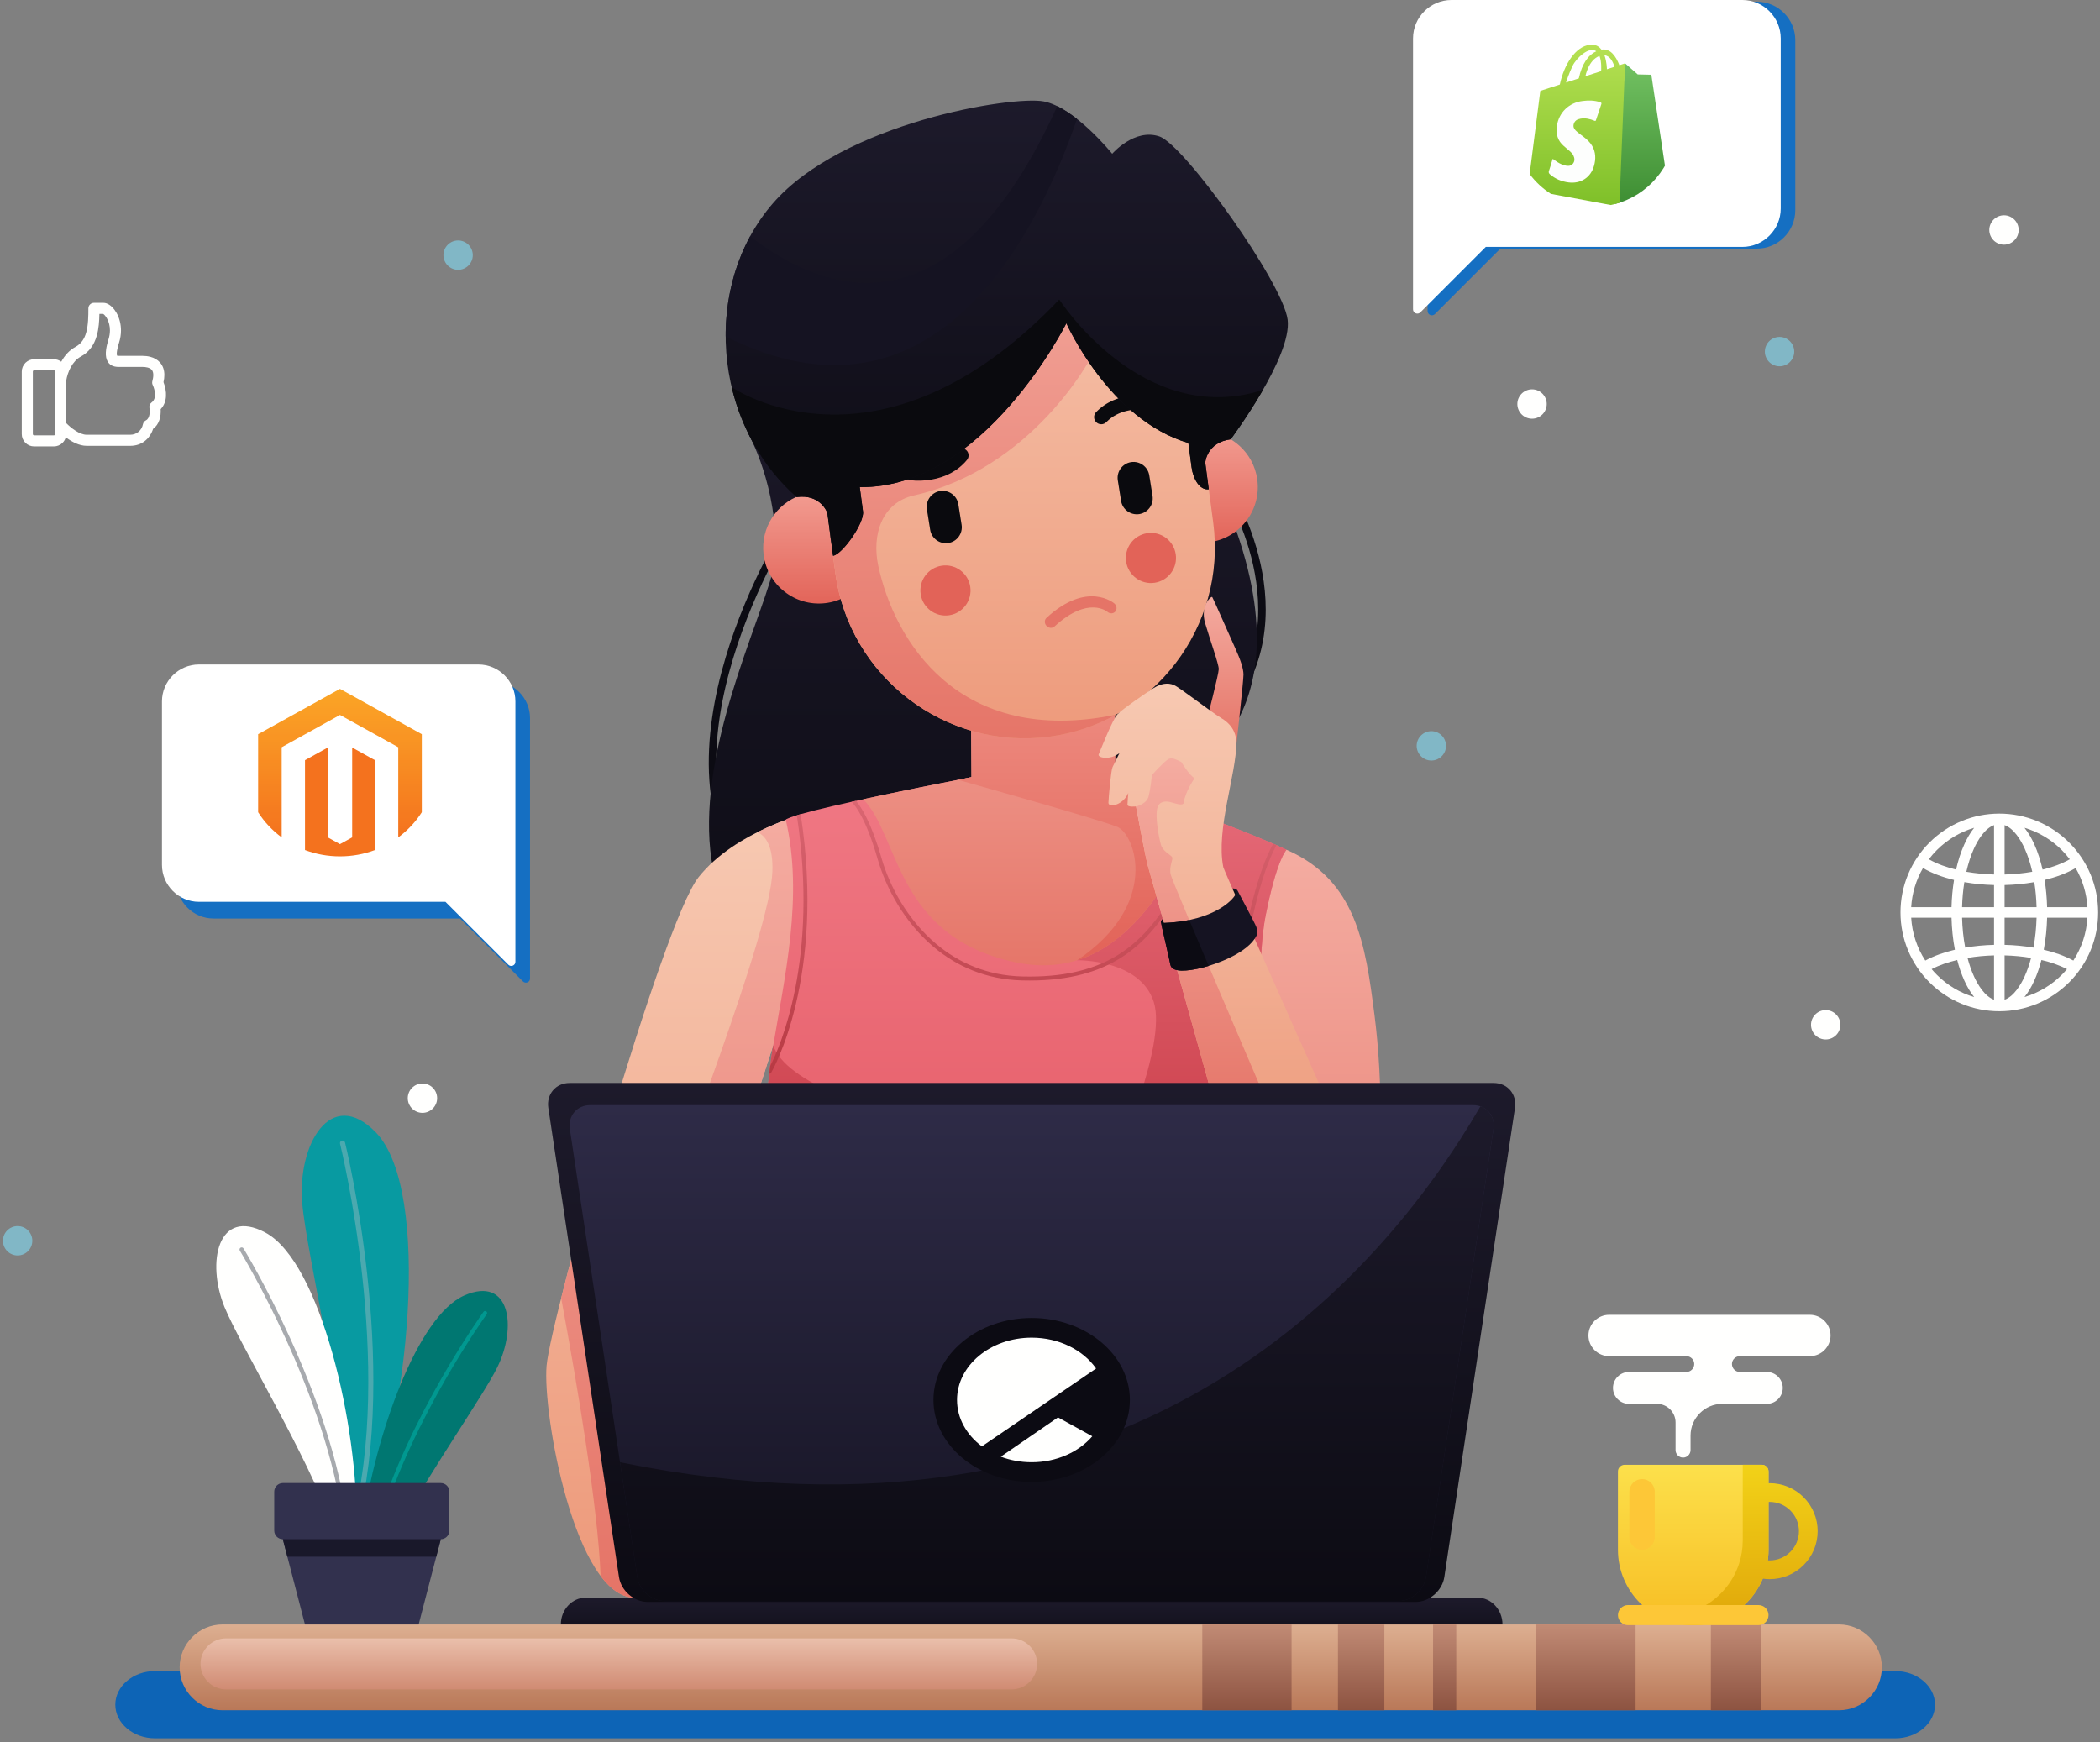 <?xml version="1.0" encoding="UTF-8"?>
<svg width="458px" height="380px" viewBox="0 0 458 380" version="1.1" xmlns="http://www.w3.org/2000/svg" xmlns:xlink="http://www.w3.org/1999/xlink">
    <rect x="0" y="0" width="458" height="380" fill="#808080" stroke="none"/>
    <!-- Generator: Sketch 53.1 (72631) - https://sketchapp.com -->
    <title>Group Copy</title>
    <desc>Created with Sketch.</desc>
    <defs>
        <linearGradient x1="50%" y1="0%" x2="50%" y2="100%" id="linearGradient-1">
            <stop stop-color="#1D1A2B" offset="0%"></stop>
            <stop stop-color="#0C0B13" offset="100%"></stop>
        </linearGradient>
        <linearGradient x1="50%" y1="0%" x2="50%" y2="100%" id="linearGradient-2">
            <stop stop-color="#F4ACA1" offset="0%"></stop>
            <stop stop-color="#E57467" offset="100%"></stop>
        </linearGradient>
        <linearGradient x1="50%" y1="0%" x2="50%" y2="100%" id="linearGradient-3">
            <stop stop-color="#F7C9B2" offset="0%"></stop>
            <stop stop-color="#ED997A" offset="100%"></stop>
        </linearGradient>
        <linearGradient x1="50%" y1="0%" x2="50%" y2="100%" id="linearGradient-4">
            <stop stop-color="#F4ACA1" offset="0%"></stop>
            <stop stop-color="#E57467" offset="100%"></stop>
        </linearGradient>
        <linearGradient x1="50%" y1="0%" x2="50%" y2="100%" id="linearGradient-5">
            <stop stop-color="#F07985" offset="0%"></stop>
            <stop stop-color="#DD444E" offset="100%"></stop>
        </linearGradient>
        <linearGradient x1="50%" y1="0%" x2="50%" y2="100%" id="linearGradient-6">
            <stop stop-color="#E56977" offset="0%"></stop>
            <stop stop-color="#C63842" offset="100%"></stop>
        </linearGradient>
        <linearGradient x1="50%" y1="0%" x2="50%" y2="100%" id="linearGradient-7">
            <stop stop-color="#DA6672" offset="0%"></stop>
            <stop stop-color="#B4353E" offset="100%"></stop>
        </linearGradient>
        <linearGradient x1="50%" y1="0%" x2="50%" y2="100%" id="linearGradient-8">
            <stop stop-color="#F4ACA1" offset="0%"></stop>
            <stop stop-color="#E57467" offset="100%"></stop>
        </linearGradient>
        <linearGradient x1="50%" y1="0%" x2="50%" y2="100%" id="linearGradient-9">
            <stop stop-color="#F29C91" offset="0%"></stop>
            <stop stop-color="#E26358" offset="100%"></stop>
        </linearGradient>
        <linearGradient x1="50%" y1="0%" x2="50%" y2="100%" id="linearGradient-10">
            <stop stop-color="#F29C91" offset="0%"></stop>
            <stop stop-color="#E26358" offset="100%"></stop>
        </linearGradient>
        <linearGradient x1="50%" y1="0%" x2="50%" y2="100%" id="linearGradient-11">
            <stop stop-color="#F29C91" offset="0%"></stop>
            <stop stop-color="#E26358" offset="100%"></stop>
        </linearGradient>
        <linearGradient x1="50%" y1="0%" x2="50%" y2="100%" id="linearGradient-12">
            <stop stop-color="#F7C9B2" offset="0%"></stop>
            <stop stop-color="#ED997A" offset="100%"></stop>
        </linearGradient>
        <linearGradient x1="50%" y1="0%" x2="50%" y2="100%" id="linearGradient-13">
            <stop stop-color="#F4ACA1" offset="0%"></stop>
            <stop stop-color="#E57467" offset="100%"></stop>
        </linearGradient>
        <linearGradient x1="50%" y1="0%" x2="50%" y2="100%" id="linearGradient-14">
            <stop stop-color="#1D1A2B" offset="0%"></stop>
            <stop stop-color="#0C0B13" offset="100%"></stop>
        </linearGradient>
        <linearGradient x1="50%" y1="0%" x2="50%" y2="100%" id="linearGradient-15">
            <stop stop-color="#F4ACA1" offset="0%"></stop>
            <stop stop-color="#E57467" offset="100%"></stop>
        </linearGradient>
        <linearGradient x1="50%" y1="0%" x2="50%" y2="100%" id="linearGradient-16">
            <stop stop-color="#F7C9B2" offset="0%"></stop>
            <stop stop-color="#ED997A" offset="100%"></stop>
        </linearGradient>
        <linearGradient x1="50%" y1="0%" x2="50%" y2="100%" id="linearGradient-17">
            <stop stop-color="#F4ACA1" offset="0%"></stop>
            <stop stop-color="#E57467" offset="100%"></stop>
        </linearGradient>
        <linearGradient x1="50%" y1="0%" x2="50%" y2="100%" id="linearGradient-18">
            <stop stop-color="#1D1A2B" offset="0%"></stop>
            <stop stop-color="#0C0B13" offset="100%"></stop>
        </linearGradient>
        <linearGradient x1="50%" y1="0%" x2="50%" y2="100%" id="linearGradient-19">
            <stop stop-color="#1D1A2B" offset="0%"></stop>
            <stop stop-color="#0C0B13" offset="100%"></stop>
        </linearGradient>
        <linearGradient x1="50%" y1="0%" x2="50%" y2="100%" id="linearGradient-20">
            <stop stop-color="#2E2B47" offset="0%"></stop>
            <stop stop-color="#151322" offset="100%"></stop>
        </linearGradient>
        <linearGradient x1="50%" y1="0%" x2="50%" y2="100%" id="linearGradient-21">
            <stop stop-color="#1D1A2B" offset="0%"></stop>
            <stop stop-color="#0C0B13" offset="100%"></stop>
        </linearGradient>
        <linearGradient x1="50%" y1="0%" x2="50%" y2="100%" id="linearGradient-22">
            <stop stop-color="#DDAF91" offset="0%"></stop>
            <stop stop-color="#B97858" offset="100%"></stop>
        </linearGradient>
        <linearGradient x1="50%" y1="0%" x2="50%" y2="100%" id="linearGradient-23">
            <stop stop-color="#C18B75" offset="0%"></stop>
            <stop stop-color="#8D5341" offset="100%"></stop>
        </linearGradient>
        <linearGradient x1="50%" y1="0%" x2="50%" y2="100%" id="linearGradient-24">
            <stop stop-color="#C18B75" offset="0%"></stop>
            <stop stop-color="#8D5341" offset="100%"></stop>
        </linearGradient>
        <linearGradient x1="50%" y1="0%" x2="50%" y2="100%" id="linearGradient-25">
            <stop stop-color="#C18B75" offset="0%"></stop>
            <stop stop-color="#8D5341" offset="100%"></stop>
        </linearGradient>
        <linearGradient x1="50%" y1="0%" x2="50%" y2="100%" id="linearGradient-26">
            <stop stop-color="#C18B75" offset="0%"></stop>
            <stop stop-color="#8D5341" offset="100%"></stop>
        </linearGradient>
        <linearGradient x1="50%" y1="0%" x2="50%" y2="100%" id="linearGradient-27">
            <stop stop-color="#C18B75" offset="0%"></stop>
            <stop stop-color="#8D5341" offset="100%"></stop>
        </linearGradient>
        <linearGradient x1="50%" y1="0%" x2="50%" y2="100%" id="linearGradient-28">
            <stop stop-color="#EABFAB" offset="0%"></stop>
            <stop stop-color="#D08B73" offset="100%"></stop>
        </linearGradient>
        <linearGradient x1="50%" y1="0%" x2="50%" y2="100%" id="linearGradient-29">
            <stop stop-color="#FA9C0E" offset="0%"></stop>
            <stop stop-color="#F36306" offset="100%"></stop>
        </linearGradient>
        <linearGradient x1="50%" y1="0%" x2="50%" y2="100%" id="linearGradient-30">
            <stop stop-color="#72C162" offset="0%"></stop>
            <stop stop-color="#3E8E33" offset="100%"></stop>
        </linearGradient>
        <linearGradient x1="50%" y1="0%" x2="50%" y2="100%" id="linearGradient-31">
            <stop stop-color="#B6E153" offset="0%"></stop>
            <stop stop-color="#7FC029" offset="100%"></stop>
        </linearGradient>
        <linearGradient x1="50%" y1="0%" x2="50%" y2="100%" id="linearGradient-32">
            <stop stop-color="#FCE04B" offset="0%"></stop>
            <stop stop-color="#F7BE24" offset="100%"></stop>
        </linearGradient>
        <linearGradient x1="50%" y1="0%" x2="50%" y2="100%" id="linearGradient-33">
            <stop stop-color="#F2D218" offset="0%"></stop>
            <stop stop-color="#E0A60A" offset="100%"></stop>
        </linearGradient>
    </defs>
    <g id="Page-1" stroke="none" stroke-width="1" fill="none" fill-rule="evenodd">
        <g id="blog7-magento-v/s-shopify" transform="translate(-857, -7213)">
            <g id="Group-Copy" transform="translate(857, 7213)">
                <path d="M171.645,113.629 C171.888,113.245 172.396,113.132 172.779,113.375 C173.163,113.618 173.277,114.127 173.034,114.51 C172.941,114.656 140.367,165.266 166.096,194.766 C166.394,195.106 166.359,195.624 166.019,195.923 C165.678,196.221 165.159,196.187 164.861,195.846 C138.314,165.408 171.55,113.778 171.645,113.629" id="Fill-6" fill="#0C0B13"></path>
                <path d="M266.634,106.579 C266.39,106.194 266.506,105.688 266.891,105.446 C267.273,105.205 267.78,105.321 268.021,105.705 C268.075,105.787 286.681,134.665 267.057,156.85 C266.757,157.188 266.238,157.22 265.899,156.921 C265.561,156.621 265.528,156.102 265.829,155.763 C284.628,134.511 266.684,106.659 266.634,106.579" id="Fill-7" fill="#0C0B13"></path>
                <path d="M176.909,79.454 L163.188,94.537 C163.188,94.537 169.757,106.164 169.104,121.41 C168.451,136.654 117.046,221.158 212.014,220.723 C306.982,220.287 254.145,171.297 254.145,171.297 C254.145,171.297 285.472,161.154 269.652,115.8 C253.834,70.446 176.909,79.454 176.909,79.454" id="Fill-8" fill="url(#linearGradient-1)"></path>
                <path d="M280.558,185.334 C295.816,191.995 297.795,205.943 299.778,221.464 C301.536,235.23 302.086,256.001 298.461,287.554 C294.836,319.106 237.161,245.929 237.161,245.929 L280.558,185.334" id="Fill-10" fill="url(#linearGradient-2)"></path>
                <path d="M190.836,184.921 L176.027,177.346 C176.027,177.346 160.379,181.239 152.373,191.301 C144.369,201.365 120.123,287.357 119.208,297.877 C118.293,308.398 125.42,348.476 138.459,348.476 C151.496,348.476 157.982,260.853 157.982,260.853 L168.63,228.011 L190.836,184.921" id="Fill-11" fill="url(#linearGradient-3)"></path>
                <path d="M190.836,184.921 L176.027,177.346 C176.027,177.346 171.015,178.594 165.214,181.499 C167.132,182.426 168.632,184.796 168.456,190.045 C168,203.769 147.069,256.141 142.495,270.778 C137.92,285.415 134.261,294.105 134.261,294.105 L124.728,274.115 C123.867,277.345 123.083,280.372 122.388,283.129 C125.955,302.344 130.39,328.684 130.993,343.742 C133.204,346.674 135.697,348.476 138.459,348.476 C151.496,348.476 157.982,260.853 157.982,260.853 L168.63,228.011 L190.836,184.921" id="Fill-12" fill="url(#linearGradient-4)"></path>
                <path d="M230.09,166.027 C230.09,166.027 269.444,180.052 280.558,185.334 C280.538,185.355 278.434,187.553 276.044,199.616 C273.643,211.738 276.044,229.348 273.53,246.73 C271.711,259.289 263.206,322.828 258.626,357.121 L161.616,349.296 C161.586,347.767 161.524,345.93 161.435,343.848 C169.403,350.051 177.039,350.327 172.313,332.208 C164.077,300.646 165.678,245.756 168.423,229.29 C171.168,212.823 175.257,195.492 171.369,178.797 C173.979,176.445 230.09,166.027 230.09,166.027" id="Fill-13" fill="url(#linearGradient-5)"></path>
                <path d="M255.937,175.483 C265.783,179.176 275.781,183.063 280.558,185.334 C280.538,185.355 278.434,187.553 276.044,199.616 C273.643,211.738 276.044,229.348 273.53,246.73 C273.165,249.245 272.532,253.806 271.717,259.762 C249.799,263.177 185.058,270.592 169.522,269.215 C168.398,269.116 167.292,268.946 166.205,268.715 C166.205,251.588 167.2,236.626 168.423,229.29 C168.493,228.868 168.565,228.446 168.637,228.024 C174.12,244.207 243.16,253.253 243.16,253.253 C243.16,253.253 254.609,227.934 251.634,218.557 C248.662,209.18 234.932,209.442 234.932,209.442 L235.28,201.061 C235.28,201.061 249.007,182.478 252.304,176.823 C252.719,176.112 254.002,175.684 255.937,175.483" id="Fill-14" fill="url(#linearGradient-6)"></path>
                <path d="M167.766,234.182 C167.827,233.628 167.889,233.095 167.952,232.583 C170.164,228.231 178.581,209.085 173.783,177.828 C174.045,177.746 174.32,177.666 174.619,177.581 C180.135,213.329 168.465,233.492 168.192,233.957 C168.169,234.001 168.137,234.041 168.098,234.076 C168.003,234.16 167.881,234.194 167.766,234.182 Z M277.681,184.038 C277.927,184.144 278.166,184.249 278.399,184.351 C276.507,187.704 273.84,194.746 271.387,209.481 C268.449,227.141 271.816,235.106 274.393,238.457 C274.365,238.86 274.336,239.264 274.304,239.667 C271.539,236.531 267.36,228.421 270.537,209.339 C272.945,194.863 275.668,187.635 277.681,184.038 Z M261.516,177.592 L262.327,177.901 C260.579,184.953 258.236,193.225 254.966,198.099 C252.017,202.493 248.573,206.541 243.572,209.44 C238.577,212.336 232.042,214.074 222.918,213.843 C214.968,213.642 208.578,210.711 203.631,206.549 C197.193,201.134 193.207,193.634 191.41,187.368 C188.897,178.601 186.53,175.679 185.724,174.888 L186.684,174.676 C187.807,175.994 190.012,179.355 192.241,187.131 C194,193.265 197.896,200.601 204.185,205.892 C208.994,209.937 215.208,212.787 222.939,212.981 C231.884,213.208 238.272,211.515 243.141,208.694 C248.003,205.875 251.364,201.918 254.25,197.621 C257.462,192.833 259.783,184.598 261.516,177.592 L261.516,177.592 Z" id="Fill-15" fill="url(#linearGradient-7)"></path>
                <path d="M227.04,123.932 L227.336,123.93 C235.88,123.835 242.997,130.741 243.051,139.283 L243.248,170.788 C248.961,172.876 255.795,175.407 262.196,177.851 C252.124,199.597 240.247,213.968 221.263,209.851 C195.259,204.212 196.185,182.381 188.265,174.331 C195.662,172.728 204.341,170.985 211.873,169.513 L211.685,139.645 C211.631,131.102 218.496,124.027 227.04,123.932" id="Fill-16" fill="url(#linearGradient-8)"></path>
                <path d="M242.086,134.038 C242.699,135.673 243.04,137.441 243.051,139.283 L243.248,170.788 C248.961,172.876 255.795,175.407 262.196,177.851 C254.789,193.845 246.403,205.849 234.932,209.442 C253.173,197.142 247.566,181.949 243.678,180.348 C239.79,178.747 208.92,170.091 208.92,170.091 C209.92,169.895 210.905,169.702 211.873,169.513 L211.685,139.645 C211.654,134.823 213.829,130.469 217.265,127.574 C225.491,127.497 233.684,130.048 242.086,134.038" id="Fill-17" fill="url(#linearGradient-9)"></path>
                <path d="M262.176,94.09 C262.479,94.091 262.78,94.101 263.078,94.122 L263.087,94.124 L263.087,94.123 C268.605,94.534 273.309,98.7 274.18,104.403 C275.19,111.031 270.634,117.224 264.005,118.235 C257.377,119.244 251.181,114.691 250.172,108.064 C249.583,104.21 250.876,100.505 253.363,97.88 C253.53,101.473 254.68,105.796 259.273,105.633 L258.218,98.712 C257.792,95.91 260.24,94.269 262.176,94.09" id="Fill-18" fill="url(#linearGradient-10)"></path>
                <path d="M175.415,107.775 C175.123,107.855 174.835,107.943 174.553,108.043 L174.544,108.047 L174.546,108.045 C169.326,109.885 165.875,115.136 166.527,120.868 C167.287,127.529 173.304,132.317 179.965,131.558 C186.628,130.799 191.416,124.782 190.657,118.122 C190.217,114.25 188,111.011 184.914,109.128 C185.692,112.641 185.713,117.113 181.236,118.158 L180.443,111.201 C180.124,108.384 177.332,107.441 175.415,107.775" id="Fill-19" fill="url(#linearGradient-11)"></path>
                <path d="M212.915,40.789 L212.915,40.789 C235.579,37.773 256.593,53.847 259.61,76.508 L264.599,113.985 C267.616,136.647 251.538,157.657 228.873,160.674 C206.213,163.69 185.199,147.617 182.183,124.954 L177.194,87.477 C174.176,64.814 190.254,43.805 212.915,40.789" id="Fill-20" fill="url(#linearGradient-12)"></path>
                <path d="M212.915,40.789 L212.915,40.789 C234.412,37.928 254.418,52.24 258.999,73.056 C258.779,75.055 258.172,77.09 257.101,79.157 L237.893,78.035 C237.893,78.035 225.251,102.202 199.284,108.073 C192.303,109.652 190.113,116.687 191.539,123.37 C195.012,139.646 208.986,162.971 243.4,155.886 C239.014,158.31 234.12,159.976 228.873,160.674 C206.213,163.69 185.199,147.615 182.183,124.954 L177.194,87.477 C174.176,64.814 190.254,43.805 212.915,40.789" id="Fill-21" fill="url(#linearGradient-13)"></path>
                <path d="M205.379,123.384 C208.363,122.93 211.153,124.981 211.607,127.964 C212.063,130.949 210.011,133.738 207.027,134.194 C204.043,134.647 201.252,132.596 200.798,129.613 C200.343,126.629 202.395,123.84 205.379,123.384" id="Fill-22" fill="#E26358"></path>
                <path d="M250.191,116.295 C253.175,115.84 255.965,117.893 256.42,120.875 C256.875,123.861 254.823,126.647 251.839,127.104 C248.855,127.558 246.065,125.508 245.61,122.524 C245.155,119.539 247.206,116.75 250.191,116.295" id="Fill-23" fill="#E26358"></path>
                <path d="M198.982,101.648 C198.128,101.543 197.346,102.152 197.24,103.006 C197.135,103.858 197.744,104.641 198.594,104.746 C200.002,104.937 201.681,104.852 203.071,104.619 C206.128,104.11 208.893,102.745 210.888,100.325 C211.435,99.664 211.341,98.673 210.679,98.126 C210.017,97.58 209.026,97.673 208.479,98.336 C206.2,101.102 202.412,102.011 198.982,101.648" id="Fill-24" fill="#0A0A0E"></path>
                <path d="M267.911,193.833 C267.911,193.833 269.498,193.604 269.856,194.847 C270.213,196.091 264.952,202.781 264.61,203.01 C264.266,203.238 253.831,201.924 253.831,201.924 C253.831,201.924 253.28,201.409 253.397,201.013 C253.515,200.616 253.901,200.27 253.901,200.27 L267.911,193.833" id="Fill-25" fill="#0C0B13"></path>
                <path d="M251.042,89.537 C247.631,88.92 243.808,89.477 241.295,92.065 C240.696,92.682 239.703,92.696 239.086,92.095 C238.471,91.495 238.456,90.505 239.055,89.887 C241.242,87.635 244.107,86.499 247.197,86.241 C248.6,86.122 250.281,86.174 251.665,86.478 C252.508,86.651 253.051,87.479 252.877,88.323 C252.702,89.166 251.874,89.708 251.042,89.537" id="Fill-26" fill="#0A0A0E"></path>
                <path d="M187.507,106.244 C187.507,106.244 187.874,108.999 188.214,111.557 C188.555,114.113 183.646,120.957 181.685,121.218 L180.442,111.883 C180.442,111.883 179.04,107.713 173.755,108.418 C155.052,91.93 153.252,62.048 168.523,44.398 C183.796,26.749 220.852,20.816 227.632,22.116 C234.413,23.416 242.568,33.54 242.568,33.54 C242.568,33.54 247.424,27.889 252.879,29.764 C258.335,31.641 279.748,61.626 280.822,69.692 C281.897,77.759 268.407,95.821 268.407,95.821 C263.121,96.524 262.859,100.914 262.859,100.914 L263.631,106.718 C261.67,106.98 260.223,104.498 259.883,101.94 C259.541,99.383 259.176,96.628 259.176,96.628 C241.926,91.564 232.571,70.508 232.571,70.508 C232.571,70.508 214.597,106.601 187.507,106.244" id="Fill-27" fill="url(#linearGradient-14)"></path>
                <path d="M158.265,73.369 C158.238,65.723 160.014,58.15 163.6,51.534 C180.512,64.635 207.83,73.407 230.584,23.153 C232.05,23.873 233.517,24.863 234.896,25.95 C226.081,51.506 203.568,96.135 158.265,73.369" id="Fill-28" fill="#151322"></path>
                <path d="M187.507,106.244 C187.507,106.244 187.874,108.999 188.214,111.557 C188.555,114.113 183.646,120.957 181.685,121.218 L180.442,111.883 C180.442,111.883 179.04,107.713 173.755,108.418 C166.434,101.965 161.706,93.461 159.573,84.442 C159.597,84.459 191.61,106.691 231.02,65.326 C231.02,65.326 249.051,93.443 275.431,85.068 C272.073,90.911 268.407,95.821 268.407,95.821 C263.121,96.524 262.859,100.914 262.859,100.914 L263.633,106.718 C261.67,106.98 260.223,104.498 259.883,101.94 C259.542,99.383 259.176,96.628 259.176,96.628 C241.926,91.564 232.571,70.508 232.571,70.508 C232.571,70.508 214.597,106.601 187.507,106.244" id="Fill-29" fill="#0A0A0E"></path>
                <path d="M266.935,161.823 L269.633,162.558 C269.633,162.558 271.213,148.48 271.199,147.116 C271.182,145.753 270.487,143.791 269.447,141.492 C268.406,139.192 264.59,130.501 264.385,130.223 C264.18,129.944 261.713,132.087 262.825,135.894 C263.937,139.702 265.821,144.857 265.804,145.958 C265.787,147.06 263.267,156.812 263.267,156.812 L266.935,161.823" id="Fill-30" fill="url(#linearGradient-15)"></path>
                <path d="M269.64,161.946 C269.634,160.657 269.202,158.359 266.496,156.72 C263.792,155.079 257.406,150.022 256.044,149.43 C254.682,148.838 253.123,149.106 251.505,150.138 C249.888,151.172 244.779,154.679 243.702,155.799 C242.627,156.917 239.944,163.806 239.616,164.529 C239.287,165.252 241.985,165.908 244.137,164.278 C244.137,164.278 243.01,166.539 242.649,167.305 C242.287,168.07 241.789,173.895 241.745,175.076 C241.7,176.258 244.965,175.667 246.073,172.952 C246.073,172.952 245.895,174.907 245.894,175.515 C245.892,176.121 247.761,175.894 247.761,175.894 C247.761,175.894 249.915,187.575 250.398,189.033 C250.879,190.49 269.428,257.176 269.428,257.176 L296.258,255.556 C296.258,255.556 266.99,190.107 266.796,189.145 C265.137,180.909 269.676,168.867 269.64,161.946" id="Fill-31" fill="url(#linearGradient-16)"></path>
                <path d="M247.761,175.893 L247.875,176.51 L247.917,176.734 L247.921,176.756 L247.923,176.766 L247.929,176.797 L247.935,176.829 L247.941,176.863 L247.947,176.891 L247.947,176.896 L247.955,176.93 L247.966,176.998 L247.973,177.034 L247.973,177.036 L247.994,177.142 L248.001,177.18 C248.575,180.256 250.014,187.873 250.398,189.033 C250.755,190.114 261.047,227.062 266.342,246.088 C272.106,243.777 276.587,241.045 276.587,241.045 C276.587,241.045 255.83,192.733 255.345,190.829 C254.861,188.926 256.001,187.416 255.601,186.902 C255.201,186.386 253.598,185.643 253.198,184.271 C252.799,182.898 251.826,178.039 252.455,176.095 C252.94,174.594 254.516,174.778 255.212,174.94 C256.005,175.163 256.765,175.387 257.247,175.45 C258.288,175.588 258.21,174.952 258.21,174.952 C258.439,172.801 260.528,169.738 260.528,169.738 C259.39,169.119 257.627,166.188 257.627,166.188 C256.465,165.686 255.553,165.041 254.646,165.681 C253.737,166.324 251.213,168.947 251.204,169.176 C251.195,169.404 250.941,171.976 250.507,173.698 C250.074,175.42 247.761,175.893 247.761,175.893" id="Fill-32" fill="url(#linearGradient-17)"></path>
                <path d="M127.748,360.163 L322.253,360.163 C325.242,360.163 327.686,357.535 327.686,354.32 L327.686,354.318 C327.686,351.104 325.241,348.476 322.253,348.476 L127.748,348.476 C124.759,348.476 122.315,351.107 122.315,354.318 L122.315,354.32 C122.315,357.533 124.759,360.163 127.748,360.163" id="Fill-33" fill="url(#linearGradient-18)"></path>
                <path d="M325.781,236.211 L124.219,236.211 C121.22,236.211 119.138,238.663 119.589,241.661 L134.994,343.966 C135.445,346.963 138.268,349.416 141.265,349.416 L308.733,349.416 C311.731,349.416 314.553,346.963 315.005,343.966 L330.41,241.661 C330.862,238.663 328.778,236.211 325.781,236.211" id="Fill-34" fill="url(#linearGradient-19)"></path>
                <path d="M321.299,241.047 L128.702,241.047 C125.837,241.047 123.846,243.39 124.278,246.252 L138.998,344.007 C139.429,346.872 142.126,349.215 144.99,349.215 L305.01,349.215 C307.873,349.215 310.57,346.872 311.001,344.007 L325.722,246.252 C326.153,243.39 324.163,241.047 321.299,241.047" id="Fill-35" fill="url(#linearGradient-20)"></path>
                <path d="M135.223,318.936 L138.998,344.007 C139.429,346.872 142.126,349.215 144.99,349.215 L305.01,349.215 C307.873,349.215 310.57,346.872 311.001,344.007 L325.722,246.252 C326.069,243.953 324.852,241.988 322.875,241.305 C300.829,279.33 246.655,341.614 135.223,318.936" id="Fill-36" fill="url(#linearGradient-21)"></path>
                <path d="M225,323.229 C236.799,323.229 246.422,315.197 246.422,305.348 C246.422,295.501 236.799,287.469 225,287.469 C213.201,287.469 203.579,295.501 203.579,305.348 C203.579,315.197 213.201,323.229 225,323.229" id="Fill-37" fill="#0C0B13"></path>
                <path d="M238.223,313.271 L230.744,309.154 L218.272,317.723 C220.322,318.502 222.6,318.934 225,318.934 C230.448,318.934 235.271,316.701 238.223,313.271 Z M225,291.762 C230.993,291.762 236.228,294.465 239.053,298.49 L214.148,315.473 C210.819,312.986 208.723,309.372 208.723,305.348 C208.723,297.846 216.01,291.762 225,291.762 L225,291.762 Z" id="Fill-38" fill="#FFFFFE"></path>
                <path d="M246.673,100.794 L246.673,100.794 C244.784,101.095 243.487,102.884 243.788,104.769 L244.5,109.245 C244.8,111.133 246.59,112.43 248.477,112.13 C250.364,111.83 251.665,110.042 251.363,108.153 L250.651,103.678 C250.349,101.79 248.561,100.493 246.673,100.794" id="Fill-39" fill="#0A0A0E"></path>
                <path d="M205.035,107.102 L205.035,107.102 C203.147,107.401 201.85,109.19 202.15,111.078 L202.862,115.553 C203.163,117.439 204.951,118.739 206.841,118.438 C208.727,118.139 210.026,116.347 209.724,114.46 L209.012,109.986 C208.713,108.099 206.922,106.799 205.035,107.102" id="Fill-40" fill="#0A0A0E"></path>
                <path d="M243.02,131.618 C243.563,132.069 243.673,132.849 243.266,133.359 C242.858,133.87 242.087,133.917 241.544,133.465 C241.532,133.454 237.379,129.832 229.978,136.647 C229.498,137.09 228.719,137.029 228.236,136.509 C227.754,135.99 227.751,135.212 228.23,134.768 C237.165,126.541 243.003,131.604 243.02,131.618" id="Fill-41" fill="#E57467"></path>
                <path d="M268.901,194.069 C268.901,194.069 269.439,194.134 269.526,194.819 C269.611,195.505 265.463,200.895 253.856,201.303 C253.856,201.303 253.579,201.216 253.536,201.037 C253.492,200.859 253.676,200.661 253.676,200.661 L253.616,200.444 C253.616,200.444 253.198,200.744 253.198,201.102 C253.198,201.458 254.915,208.627 255.258,210.429 C255.601,212.23 259.128,211.813 262.111,211.091 C265.093,210.371 272.204,207.881 274.072,204.026 C274.072,204.026 274.301,203.054 274.014,202.223 C273.728,201.394 270.126,194.72 269.94,194.319 C269.755,193.919 269.185,193.716 268.783,193.799 L268.901,194.069" id="Fill-42" fill="#151322"></path>
                <path d="M259.367,200.664 C257.754,200.998 255.925,201.231 253.856,201.303 C253.856,201.303 253.579,201.216 253.536,201.037 C253.492,200.859 253.676,200.661 253.676,200.661 L253.616,200.444 C253.616,200.444 253.198,200.744 253.198,201.102 C253.198,201.458 254.915,208.627 255.258,210.429 C255.601,212.23 259.128,211.813 262.111,211.091 C262.534,210.989 263.043,210.851 263.608,210.677 L259.367,200.666 L259.367,200.664" id="Fill-43" fill="#0C0B13"></path>
                <path d="M33.815,364.482 L413.352,364.482 C418.118,364.482 422.019,367.784 422.019,371.819 C422.019,375.854 418.118,379.156 413.352,379.156 L33.815,379.156 C29.048,379.156 25.147,375.855 25.147,371.819 C25.147,367.784 29.048,364.482 33.815,364.482" id="Fill-44" fill="#0D64B6"></path>
                <path d="M48.535,354.318 L401.068,354.318 C406.214,354.318 410.426,358.53 410.426,363.677 L410.426,363.678 C410.426,368.824 406.214,373.037 401.068,373.037 L48.535,373.037 C43.387,373.037 39.176,368.825 39.176,363.678 L39.176,363.677 C39.176,358.53 43.387,354.318 48.535,354.318" id="Fill-45" fill="url(#linearGradient-22)"></path>
                <polygon id="Fill-46" fill="url(#linearGradient-23)" points="262.212 373.037 281.687 373.037 281.687 354.318 262.212 354.318"></polygon>
                <polygon id="Fill-47" fill="url(#linearGradient-24)" points="291.804 373.037 301.921 373.037 301.921 354.318 291.804 354.318"></polygon>
                <polygon id="Fill-48" fill="url(#linearGradient-25)" points="312.545 373.037 317.604 373.037 317.604 354.318 312.545 354.318"></polygon>
                <polygon id="Fill-49" fill="url(#linearGradient-26)" points="334.928 373.037 356.714 373.037 356.714 354.318 334.928 354.318"></polygon>
                <polygon id="Fill-50" fill="url(#linearGradient-27)" points="373.137 373.037 384.031 373.037 384.031 354.318 373.137 354.318"></polygon>
                <path d="M49.291,357.357 L220.629,357.357 C223.688,357.357 226.191,359.861 226.191,362.919 L226.191,362.921 C226.191,365.98 223.688,368.484 220.629,368.484 L49.291,368.484 C46.232,368.484 43.728,365.98 43.728,362.921 L43.728,362.919 C43.728,359.861 46.231,357.357 49.291,357.357" id="Fill-51" fill="url(#linearGradient-28)"></path>
                <path d="M38.513,172.253 C45.358,170.624 52.489,169.756 59.813,169.756 C70.022,169.756 78.374,161.404 78.374,151.197 C78.374,150.308 78.311,149.434 78.188,148.579 L107.541,148.579 C111.97,148.579 115.594,152.202 115.594,156.631 L115.594,213.427 C115.594,213.799 115.382,214.117 115.04,214.258 C114.696,214.4 114.322,214.326 114.059,214.064 L100.337,200.343 L46.566,200.343 C42.137,200.343 38.513,196.721 38.513,192.291 L38.513,172.253" id="Fill-56" fill="#156FC2"></path>
                <path d="M104.352,144.936 C108.781,144.936 112.405,148.558 112.405,152.987 L112.405,209.784 C112.405,210.156 112.193,210.472 111.849,210.615 C111.506,210.756 111.133,210.683 110.87,210.42 L97.148,196.699 L43.377,196.699 C38.948,196.699 35.324,193.077 35.324,188.648 L35.324,152.987 C35.324,148.558 38.948,144.936 43.377,144.936 L104.352,144.936 Z" id="Fill-57" fill="#FFFFFF"></path>
                <g id="Group" transform="translate(56.032, 149.808)" fill-rule="nonzero" opacity="0.9">
                    <g id="magento">
                        <g id="Group" transform="translate(0.234, 0.385)">
                            <path d="M25.504,15.613 L25.504,35.213 C23.142,36.102 20.569,36.59 17.878,36.59 C15.187,36.59 12.615,36.102 10.252,35.213 L10.252,15.613 L15.217,12.861 L15.217,32.452 L17.878,33.927 L20.54,32.452 L20.54,12.861 L25.504,15.613 Z" id="Path" fill="#F36306"></path>
                            <path d="M35.727,9.947 L35.727,26.969 C34.507,28.889 32.959,30.596 31.159,32.019 C30.972,32.166 30.782,32.311 30.591,32.452 L30.591,12.794 L17.878,5.75 L5.166,12.794 L5.166,32.453 C3.122,30.948 1.377,29.088 0.029,26.97 L0.029,9.947 L17.878,0.058 L35.727,9.947 Z" id="Path" fill="url(#linearGradient-29)"></path>
                        </g>
                    </g>
                </g>
                <path d="M383.167,0.374 L319.729,0.374 C315.12,0.374 311.351,4.142 311.351,8.751 L311.351,67.841 C311.351,68.228 311.57,68.557 311.928,68.706 C312.285,68.853 312.675,68.776 312.947,68.502 L327.224,54.228 L383.167,54.228 C387.774,54.228 391.544,50.46 391.544,45.851 L391.544,8.751 C391.544,4.142 387.774,0.374 383.167,0.374" id="Fill-63" fill="#156FC2"></path>
                <path d="M379.99,0 L316.554,0 C311.946,0 308.176,3.768 308.176,8.377 L308.176,67.467 C308.176,67.854 308.396,68.183 308.753,68.332 C309.11,68.479 309.498,68.402 309.772,68.128 L324.048,53.854 L379.99,53.854 C384.599,53.854 388.368,50.086 388.368,45.477 L388.368,8.377 C388.368,3.768 384.599,0 379.99,0" id="Fill-64" fill="#FFFFFF"></path>
                <g id="shopify" transform="translate(330.101, 9.744)" fill-rule="nonzero">
                    <path d="M35.324,17.66 C35.324,20.837 34.486,23.818 33.017,26.393 C32.909,26.583 32.788,26.787 32.654,27.001 C30.782,29.999 28.035,32.396 24.769,33.833 C24.231,34.069 23.679,34.28 23.114,34.463 C22.781,34.571 22.444,34.669 22.103,34.757 C21.801,34.836 21.495,34.907 21.188,34.969 C20.048,35.199 18.87,35.321 17.662,35.321 C14.16,35.321 10.897,34.302 8.152,32.544 C6.355,31.394 4.78,29.927 3.506,28.223 C1.304,25.277 0,21.62 0,17.66 C0,8.277 7.319,0.603 16.559,0.034 C16.789,0.019 17.018,0.01 17.25,0.005 L17.253,0.005 C17.389,0.001 17.525,0 17.662,0 C27.417,0 35.324,7.907 35.324,17.66 Z" id="Path" fill="#FFFFFF"></path>
                    <path d="M33.017,26.393 C32.909,26.583 32.788,26.787 32.654,27.001 C30.782,29.999 28.035,32.396 24.769,33.833 C24.231,34.069 23.679,34.28 23.114,34.463 C22.781,34.571 22.444,34.669 22.103,34.757 L24.323,4.075 L27.082,6.489 L30.049,6.558 L33.017,26.393 Z" id="Path" fill="url(#linearGradient-30)"></path>
                    <path d="M23.078,4.479 C22.326,2.518 21.132,0.769 19.174,1.081 C18.725,0.486 18.106,0.056 17.253,0.005 L17.25,0.005 C17.194,0.001 17.137,0 17.078,0 C16.904,0 16.731,0.012 16.559,0.034 C13.516,0.432 11.023,4.288 10.088,8.695 L5.833,10.076 L3.506,28.223 C4.78,29.927 6.355,31.394 8.152,32.544 L21.187,34.969 C21.843,34.836 22.487,34.667 23.114,34.463 L24.323,4.075 L23.078,4.479 Z M11.437,8.258 C11.437,8.258 12.042,6.351 12.87,4.626 C13.698,2.902 16.388,0.418 17.907,1.349 C17.952,1.378 17.996,1.408 18.038,1.44 C16.295,2.245 14.926,4.125 14.228,7.352 L11.437,8.258 Z M19.093,5.772 L15.67,6.883 C15.67,6.883 16.323,3.331 18.742,2.459 C19.277,3.833 19.093,5.772 19.093,5.772 Z M20.356,5.362 C20.356,5.362 20.356,3.755 19.818,2.301 C21.058,2.431 21.695,3.759 22.009,4.826 L20.356,5.362 Z" id="Shape" fill="url(#linearGradient-31)"></path>
                    <path d="M8.567,24.916 C9.187,25.364 9.807,25.82 10.526,26.113 C10.835,26.24 11.15,26.338 11.481,26.391 C12.075,26.487 12.614,26.408 12.993,25.888 C13.389,25.344 13.319,24.763 13.055,24.19 C12.874,23.797 12.57,23.494 12.249,23.213 C11.834,22.85 11.414,22.492 10.993,22.136 C9.624,20.982 9.201,19.485 9.442,17.769 C9.862,14.778 12.087,12.64 15.095,12.274 C16.389,12.116 17.658,12.129 18.908,12.551 C19.188,12.646 19.216,12.76 19.127,13.018 C18.735,14.145 18.356,15.276 17.989,16.412 C17.915,16.641 17.854,16.679 17.62,16.582 C16.663,16.19 15.673,15.956 14.629,16.131 C13.903,16.253 13.319,16.571 13.115,17.343 C12.971,17.886 13.162,18.338 13.548,18.718 C14.083,19.243 14.706,19.66 15.296,20.116 C16.01,20.668 16.67,21.271 17.132,22.058 C17.954,23.46 17.963,24.955 17.536,26.459 C16.814,29.001 14.63,30.374 12.003,30.042 C10.476,29.849 9.129,29.294 7.96,28.292 C7.697,28.066 7.598,27.864 7.727,27.501 C8.001,26.734 8.21,25.945 8.445,25.165 C8.471,25.079 8.474,24.984 8.567,24.916 Z" id="Path" fill="#FDFEFD"></path>
                </g>
                <path d="M426.856,209.39 C424.957,209.832 423.024,210.474 421.282,211.376 C421.645,211.809 422.028,212.226 422.428,212.627 C424.7,214.9 427.495,216.565 430.559,217.473 C429.69,216.388 428.989,215.141 428.43,213.916 C427.77,212.464 427.257,210.934 426.856,209.39 Z M450.801,211.376 C449.059,210.475 447.126,209.833 445.227,209.39 C444.826,210.934 444.314,212.464 443.655,213.914 C443.096,215.142 442.393,216.388 441.524,217.473 C444.586,216.565 447.382,214.9 449.656,212.627 C450.056,212.226 450.437,211.809 450.801,211.376 Z M445.479,189.672 C447.504,189.177 449.594,188.451 451.411,187.418 C450.874,186.707 450.286,186.032 449.656,185.401 C447.382,183.128 444.588,181.462 441.525,180.554 C442.393,181.639 443.096,182.886 443.655,184.111 C444.459,185.88 445.048,187.774 445.479,189.672 Z M420.672,187.418 C422.489,188.451 424.579,189.177 426.604,189.672 C427.034,187.774 427.625,185.88 428.431,184.111 C428.989,182.886 429.69,181.639 430.559,180.554 C427.495,181.462 424.7,183.127 422.428,185.401 C421.796,186.032 421.209,186.707 420.672,187.418 Z M434.892,190.741 L434.892,179.971 C432.847,180.713 431.337,183.268 430.519,185.064 C429.783,186.677 429.246,188.411 428.851,190.146 C430.843,190.497 432.87,190.687 434.892,190.741 Z M434.892,218.055 L434.892,208.385 C432.957,208.435 431.018,208.61 429.109,208.933 C429.471,210.309 429.93,211.672 430.52,212.962 C431.337,214.76 432.847,217.314 434.892,218.055 Z M437.191,208.385 L437.191,218.055 C439.238,217.312 440.746,214.758 441.564,212.962 C442.151,211.672 442.611,210.309 442.972,208.933 C441.065,208.61 439.126,208.435 437.191,208.385 Z M437.191,179.971 L437.191,190.741 C439.212,190.687 441.239,190.497 443.231,190.146 C442.837,188.411 442.3,186.677 441.564,185.064 C440.746,183.268 439.238,180.713 437.191,179.971 Z M446.464,197.863 L455.261,197.863 C455.084,194.852 454.207,191.941 452.689,189.335 C450.621,190.538 448.237,191.37 445.918,191.93 C446.239,193.889 446.415,195.878 446.464,197.863 Z M443.668,192.402 C441.533,192.782 439.36,192.986 437.191,193.04 L437.191,197.863 L444.165,197.863 C444.119,196.036 443.958,194.207 443.668,192.402 Z M428.416,192.402 C428.126,194.207 427.966,196.036 427.919,197.863 L434.892,197.863 L434.892,193.04 C432.724,192.986 430.55,192.782 428.416,192.402 Z M416.821,197.863 L425.618,197.863 C425.667,195.878 425.844,193.889 426.164,191.93 C423.842,191.369 421.455,190.536 419.395,189.335 C417.876,191.941 416.999,194.852 416.821,197.863 Z M425.618,200.164 L416.821,200.164 C417.019,203.5 418.072,206.708 419.897,209.509 C421.9,208.425 424.145,207.665 426.352,207.149 C425.91,204.852 425.677,202.502 425.618,200.164 Z M434.892,200.164 L427.919,200.164 C427.974,202.348 428.191,204.542 428.603,206.69 C430.677,206.33 432.787,206.135 434.892,206.084 L434.892,200.164 Z M444.165,200.164 L437.191,200.164 L437.191,206.084 C439.298,206.135 441.406,206.33 443.48,206.69 C443.891,204.542 444.109,202.348 444.165,200.164 Z M455.261,200.164 L446.465,200.164 C446.407,202.502 446.172,204.852 445.731,207.149 C447.937,207.665 450.182,208.425 452.186,209.509 C454.011,206.708 455.064,203.5 455.261,200.164 Z M436.042,177.462 C441.778,177.462 447.226,179.722 451.282,183.775 C455.337,187.83 457.594,193.279 457.594,199.013 C457.594,204.748 455.337,210.198 451.282,214.252 C447.226,218.306 441.778,220.564 436.042,220.564 C430.306,220.564 424.856,218.306 420.801,214.252 C416.747,210.198 414.488,204.748 414.488,199.013 C414.488,193.279 416.747,187.83 420.801,183.775 C424.856,179.722 430.306,177.462 436.042,177.462 L436.042,177.462 Z" id="Fill-71" fill="#FFFFFE"></path>
                <path d="M11.753,80.772 L7.435,80.772 C7.366,80.772 7.307,80.791 7.27,80.824 L7.242,80.855 C7.192,80.905 7.161,80.973 7.161,81.045 L7.161,94.68 C7.161,94.754 7.192,94.821 7.242,94.872 C7.294,94.923 7.362,94.954 7.435,94.954 L11.753,94.954 C11.822,94.954 11.88,94.935 11.915,94.904 L11.945,94.872 C11.996,94.821 12.026,94.753 12.026,94.68 L12.026,81.045 C12.026,80.972 11.994,80.903 11.943,80.852 C11.893,80.802 11.825,80.772 11.753,80.772 Z M14.44,92.289 C15.529,93.387 17.355,94.827 18.91,94.827 L28.409,94.827 C29.791,94.827 30.914,93.886 31.178,92.523 C31.254,92.161 31.489,91.854 31.82,91.688 C32.696,91.25 32.723,89.808 32.597,89.003 C32.496,88.539 32.68,88.066 33.062,87.784 C34.209,86.941 33.82,85.108 33.329,84.019 C33.182,83.747 33.148,83.438 33.228,83.138 C33.344,82.707 33.433,82.244 33.433,81.797 C33.433,81.404 33.361,80.968 33.093,80.661 C32.866,80.404 32.522,80.254 32.196,80.165 C31.831,80.067 31.439,80.033 31.062,80.033 L25.879,80.033 C24.722,80.033 23.786,79.65 23.315,78.516 C22.775,77.209 23.279,75.245 23.68,73.964 C23.872,73.35 23.974,72.713 23.976,72.068 C23.978,71.16 23.764,70.223 23.314,69.429 C23.174,69.182 22.783,68.592 22.485,68.467 L21.679,68.467 C21.65,70.041 21.542,71.669 21.119,73.176 C20.554,75.191 19.475,76.781 17.599,77.79 C15.812,78.753 14.746,81.09 14.44,83.032 L14.44,92.289 Z M13.359,78.894 C14.087,77.563 15.098,76.398 16.455,75.668 C17.728,74.983 18.415,73.887 18.797,72.525 C19.255,70.887 19.275,68.954 19.275,67.26 C19.275,66.594 19.816,66.053 20.482,66.053 L22.548,66.053 C22.76,66.053 22.968,66.091 23.169,66.152 C24.124,66.451 24.934,67.4 25.41,68.24 C26.066,69.395 26.386,70.746 26.387,72.068 C26.389,72.955 26.246,73.836 25.983,74.681 C25.799,75.268 25.291,76.983 25.527,77.569 C25.586,77.613 25.809,77.617 25.879,77.617 L31.062,77.617 C31.652,77.617 32.251,77.682 32.821,77.835 C33.623,78.051 34.352,78.446 34.904,79.074 C35.578,79.841 35.847,80.791 35.847,81.797 C35.847,82.32 35.775,82.844 35.659,83.354 C36.407,85.28 36.557,87.67 35.039,89.246 C35.133,90.838 34.741,92.574 33.391,93.543 C32.654,95.787 30.852,97.242 28.409,97.242 L18.91,97.242 C17.287,97.242 15.666,96.382 14.345,95.386 C14.222,95.836 13.981,96.25 13.636,96.596 L13.594,96.633 C13.096,97.103 12.44,97.368 11.753,97.368 L7.435,97.368 C6.72,97.368 6.04,97.085 5.535,96.58 C5.031,96.075 4.747,95.395 4.747,94.68 L4.747,81.045 C4.747,80.331 5.031,79.65 5.553,79.13 L5.592,79.094 C6.092,78.622 6.748,78.359 7.435,78.359 L11.753,78.359 C12.337,78.359 12.897,78.549 13.359,78.894 L13.359,78.894 Z" id="Fill-72" fill="#FFFFFE"></path>
                <path d="M81.902,246.924 C72.145,236.992 64.887,249.609 65.901,262.276 C66.861,274.283 77.213,315.485 75.295,332.82 L79.258,332.82 C88.954,310.593 94.392,259.641 81.902,246.924" id="Fill-86" fill="#089AA1"></path>
                <path d="M77.8,332.82 C87.238,297.786 75.29,249.358 75.25,249.194 C75.178,248.891 74.874,248.708 74.574,248.782 C74.273,248.854 74.088,249.157 74.161,249.458 C74.201,249.622 86.164,298.105 76.654,332.82 L77.8,332.82" id="Fill-87" fill="#4BA9AF"></path>
                <path d="M57.831,268.816 C47.55,263.369 44.957,275.253 48.966,285.085 C52.288,293.233 66.963,317.335 72.511,332.82 L77.737,332.82 C78.182,311.42 69.968,275.244 57.831,268.816" id="Fill-88" fill="#FFFFFE"></path>
                <path d="M75.828,332.82 C72.427,303.877 53.177,272.417 53.107,272.303 C52.973,272.081 52.685,272.012 52.464,272.145 C52.242,272.28 52.172,272.567 52.307,272.789 C52.375,272.902 71.503,304.158 74.899,332.82 L75.828,332.82" id="Fill-89" fill="#A7AAAE"></path>
                <path d="M101.286,282.552 C111.251,278.2 112.831,289.456 108.403,298.338 C105.408,304.347 94.614,319.732 87.344,332.82 L79.048,332.82 C81.885,313.02 90.986,287.051 101.286,282.552" id="Fill-90" fill="#007771"></path>
                <path d="M82.01,332.82 C89.085,308.832 105.378,286.226 105.444,286.135 C105.584,285.938 105.858,285.893 106.054,286.034 C106.251,286.174 106.296,286.447 106.156,286.644 C106.09,286.734 89.969,309.104 82.911,332.82 L82.01,332.82" id="Fill-91" fill="#009890"></path>
                <path d="M61.683,323.475 L96.135,323.475 C97.165,323.475 98.008,324.317 98.008,325.348 L98.008,333.852 C98.008,334.884 97.165,335.726 96.135,335.726 L61.683,335.726 C60.652,335.726 59.809,334.884 59.809,333.852 L59.809,325.348 C59.809,324.317 60.652,323.475 61.683,323.475" id="Fill-92" fill="#32314E"></path>
                <polyline id="Fill-93" fill="#32314E" points="67.592 330.392 90.225 330.392 96.135 335.725 91.308 354.318 66.51 354.318 61.683 335.725 67.592 330.392"></polyline>
                <polyline id="Fill-94" fill="#19182A" points="96.135 335.725 95.142 339.547 62.675 339.547 61.683 335.725 96.135 335.725"></polyline>
                <path d="M312.172,165.885 C313.936,165.885 315.374,164.446 315.374,162.683 C315.374,160.92 313.936,159.481 312.172,159.481 C310.408,159.481 308.97,160.92 308.97,162.683 C308.97,164.446 310.408,165.885 312.172,165.885" id="Fill-96" fill="#81B7C6"></path>
                <path d="M3.845,273.834 C5.609,273.834 7.048,272.394 7.048,270.632 C7.048,268.868 5.609,267.43 3.845,267.43 C2.082,267.43 0.643,268.868 0.643,270.632 C0.643,272.394 2.082,273.834 3.845,273.834" id="Fill-98" fill="#81B7C6"></path>
                <path d="M388.11,79.893 C389.874,79.893 391.312,78.454 391.312,76.691 C391.312,74.927 389.874,73.489 388.11,73.489 C386.347,73.489 384.908,74.927 384.908,76.691 C384.908,78.454 386.347,79.893 388.11,79.893" id="Fill-99" fill="#81B7C6"></path>
                <path d="M99.912,58.851 C101.675,58.851 103.113,57.414 103.113,55.649 C103.113,53.886 101.675,52.447 99.912,52.447 C98.147,52.447 96.71,53.886 96.71,55.649 C96.71,57.414 98.147,58.851 99.912,58.851" id="Fill-100" fill="#81B7C6"></path>
                <path d="M92.135,242.73 C93.899,242.73 95.337,241.291 95.337,239.528 C95.337,237.764 93.899,236.326 92.135,236.326 C90.371,236.326 88.932,237.764 88.932,239.528 C88.932,241.291 90.371,242.73 92.135,242.73" id="Fill-101" fill="#FFFFFE"></path>
                <path d="M398.175,226.72 C399.939,226.72 401.377,225.283 401.377,223.518 C401.377,221.754 399.939,220.317 398.175,220.317 C396.411,220.317 394.973,221.754 394.973,223.518 C394.973,225.283 396.411,226.72 398.175,226.72" id="Fill-102" fill="#FFFFFE"></path>
                <path d="M334.132,91.327 C335.894,91.327 337.334,89.889 337.334,88.125 C337.334,86.362 335.894,84.924 334.132,84.924 C332.367,84.924 330.928,86.362 330.928,88.125 C330.928,89.889 332.367,91.327 334.132,91.327" id="Fill-103" fill="#FFFFFE"></path>
                <path d="M437.06,53.362 C438.822,53.362 440.262,51.925 440.262,50.161 C440.262,48.396 438.822,46.959 437.06,46.959 C435.296,46.959 433.858,48.396 433.858,50.161 C433.858,51.925 435.296,53.362 437.06,53.362" id="Fill-105" fill="#FFFFFE"></path>
                <path d="M369.286,354.471 L369.286,354.471 C378.318,354.471 385.707,347.086 385.707,338.053 L385.707,320.94 C385.707,320.14 385.053,319.489 384.252,319.489 L354.32,319.489 C353.521,319.489 352.867,320.14 352.867,320.94 L352.867,338.053 C352.867,347.086 360.256,354.471 369.286,354.471" id="Fill-107" fill="url(#linearGradient-32)"></path>
                <path d="M385.707,327.594 L385.707,338.053 C385.707,338.829 385.652,339.592 385.546,340.34 C385.682,340.349 385.818,340.353 385.955,340.353 C387.654,340.353 389.266,339.685 390.469,338.484 C391.669,337.283 392.338,335.67 392.338,333.971 C392.338,332.271 391.669,330.66 390.469,329.459 C389.266,328.258 387.654,327.589 385.955,327.589 C385.872,327.589 385.789,327.591 385.707,327.594 Z M384.452,344.332 C384.19,344.959 383.89,345.567 383.556,346.152 C382.437,348.108 380.929,349.816 379.14,351.165 C376.39,353.238 372.975,354.471 369.286,354.471 C366.259,354.471 363.416,353.64 360.973,352.197 C361.85,352.343 362.748,352.418 363.664,352.418 C365.885,352.418 368.005,351.971 369.941,351.165 C373.488,349.686 376.416,346.995 378.198,343.616 C378.634,342.793 379.001,341.929 379.291,341.033 C379.806,339.445 380.084,337.753 380.084,336 L380.084,319.489 L384.252,319.489 C385.053,319.489 385.707,320.14 385.707,320.94 L385.707,323.554 C385.789,323.52 385.872,323.503 385.955,323.503 C388.741,323.503 391.389,324.602 393.357,326.57 C395.326,328.538 396.423,331.187 396.423,333.971 C396.423,336.756 395.326,339.405 393.357,341.373 C391.389,343.341 388.741,344.44 385.955,344.44 C385.448,344.44 384.946,344.403 384.452,344.332 Z" id="Combined-Shape" fill="url(#linearGradient-33)"></path>
                <path d="M355.055,354.471 L383.518,354.471 C384.722,354.471 385.707,353.485 385.707,352.282 C385.707,351.077 384.722,350.092 383.518,350.092 L355.055,350.092 C353.851,350.092 352.867,351.077 352.867,352.282 C352.867,353.485 353.851,354.471 355.055,354.471" id="Fill-109" fill="#FDC737"></path>
                <path d="M358.126,322.609 L358.127,322.609 C359.648,322.609 360.892,323.853 360.892,325.374 L360.892,335.279 C360.892,336.801 359.648,338.045 358.127,338.045 L358.126,338.045 C356.605,338.045 355.359,336.801 355.359,335.279 L355.359,325.374 C355.359,323.853 356.605,322.609 358.126,322.609" id="Fill-110" fill="#FDC737"></path>
                <path d="M355.262,299.245 L367.78,299.245 C368.729,299.245 369.506,298.469 369.506,297.519 C369.506,296.571 368.729,295.795 367.78,295.795 L350.942,295.795 C348.462,295.795 346.433,293.766 346.433,291.287 C346.433,288.809 348.461,286.781 350.942,286.781 L394.729,286.781 C397.208,286.781 399.236,288.809 399.236,291.287 C399.236,293.766 397.208,295.795 394.729,295.795 L379.457,295.795 C378.507,295.795 377.731,296.571 377.731,297.519 C377.731,298.469 378.507,299.245 379.457,299.245 L385.333,299.245 C387.246,299.245 388.812,300.81 388.812,302.724 C388.812,304.636 387.246,306.201 385.333,306.201 L375.614,306.201 C371.811,306.201 368.699,309.314 368.699,313.116 L368.699,316.287 C368.699,317.186 367.963,317.919 367.065,317.919 C366.167,317.919 365.432,317.186 365.432,316.287 L365.432,310.255 C365.432,308.025 363.607,306.201 361.378,306.201 L355.262,306.201 C353.349,306.201 351.784,304.636 351.784,302.724 C351.784,300.81 353.349,299.245 355.262,299.245" id="Fill-111" fill="#FFFFFE"></path>
            </g>
        </g>
    </g>
</svg>